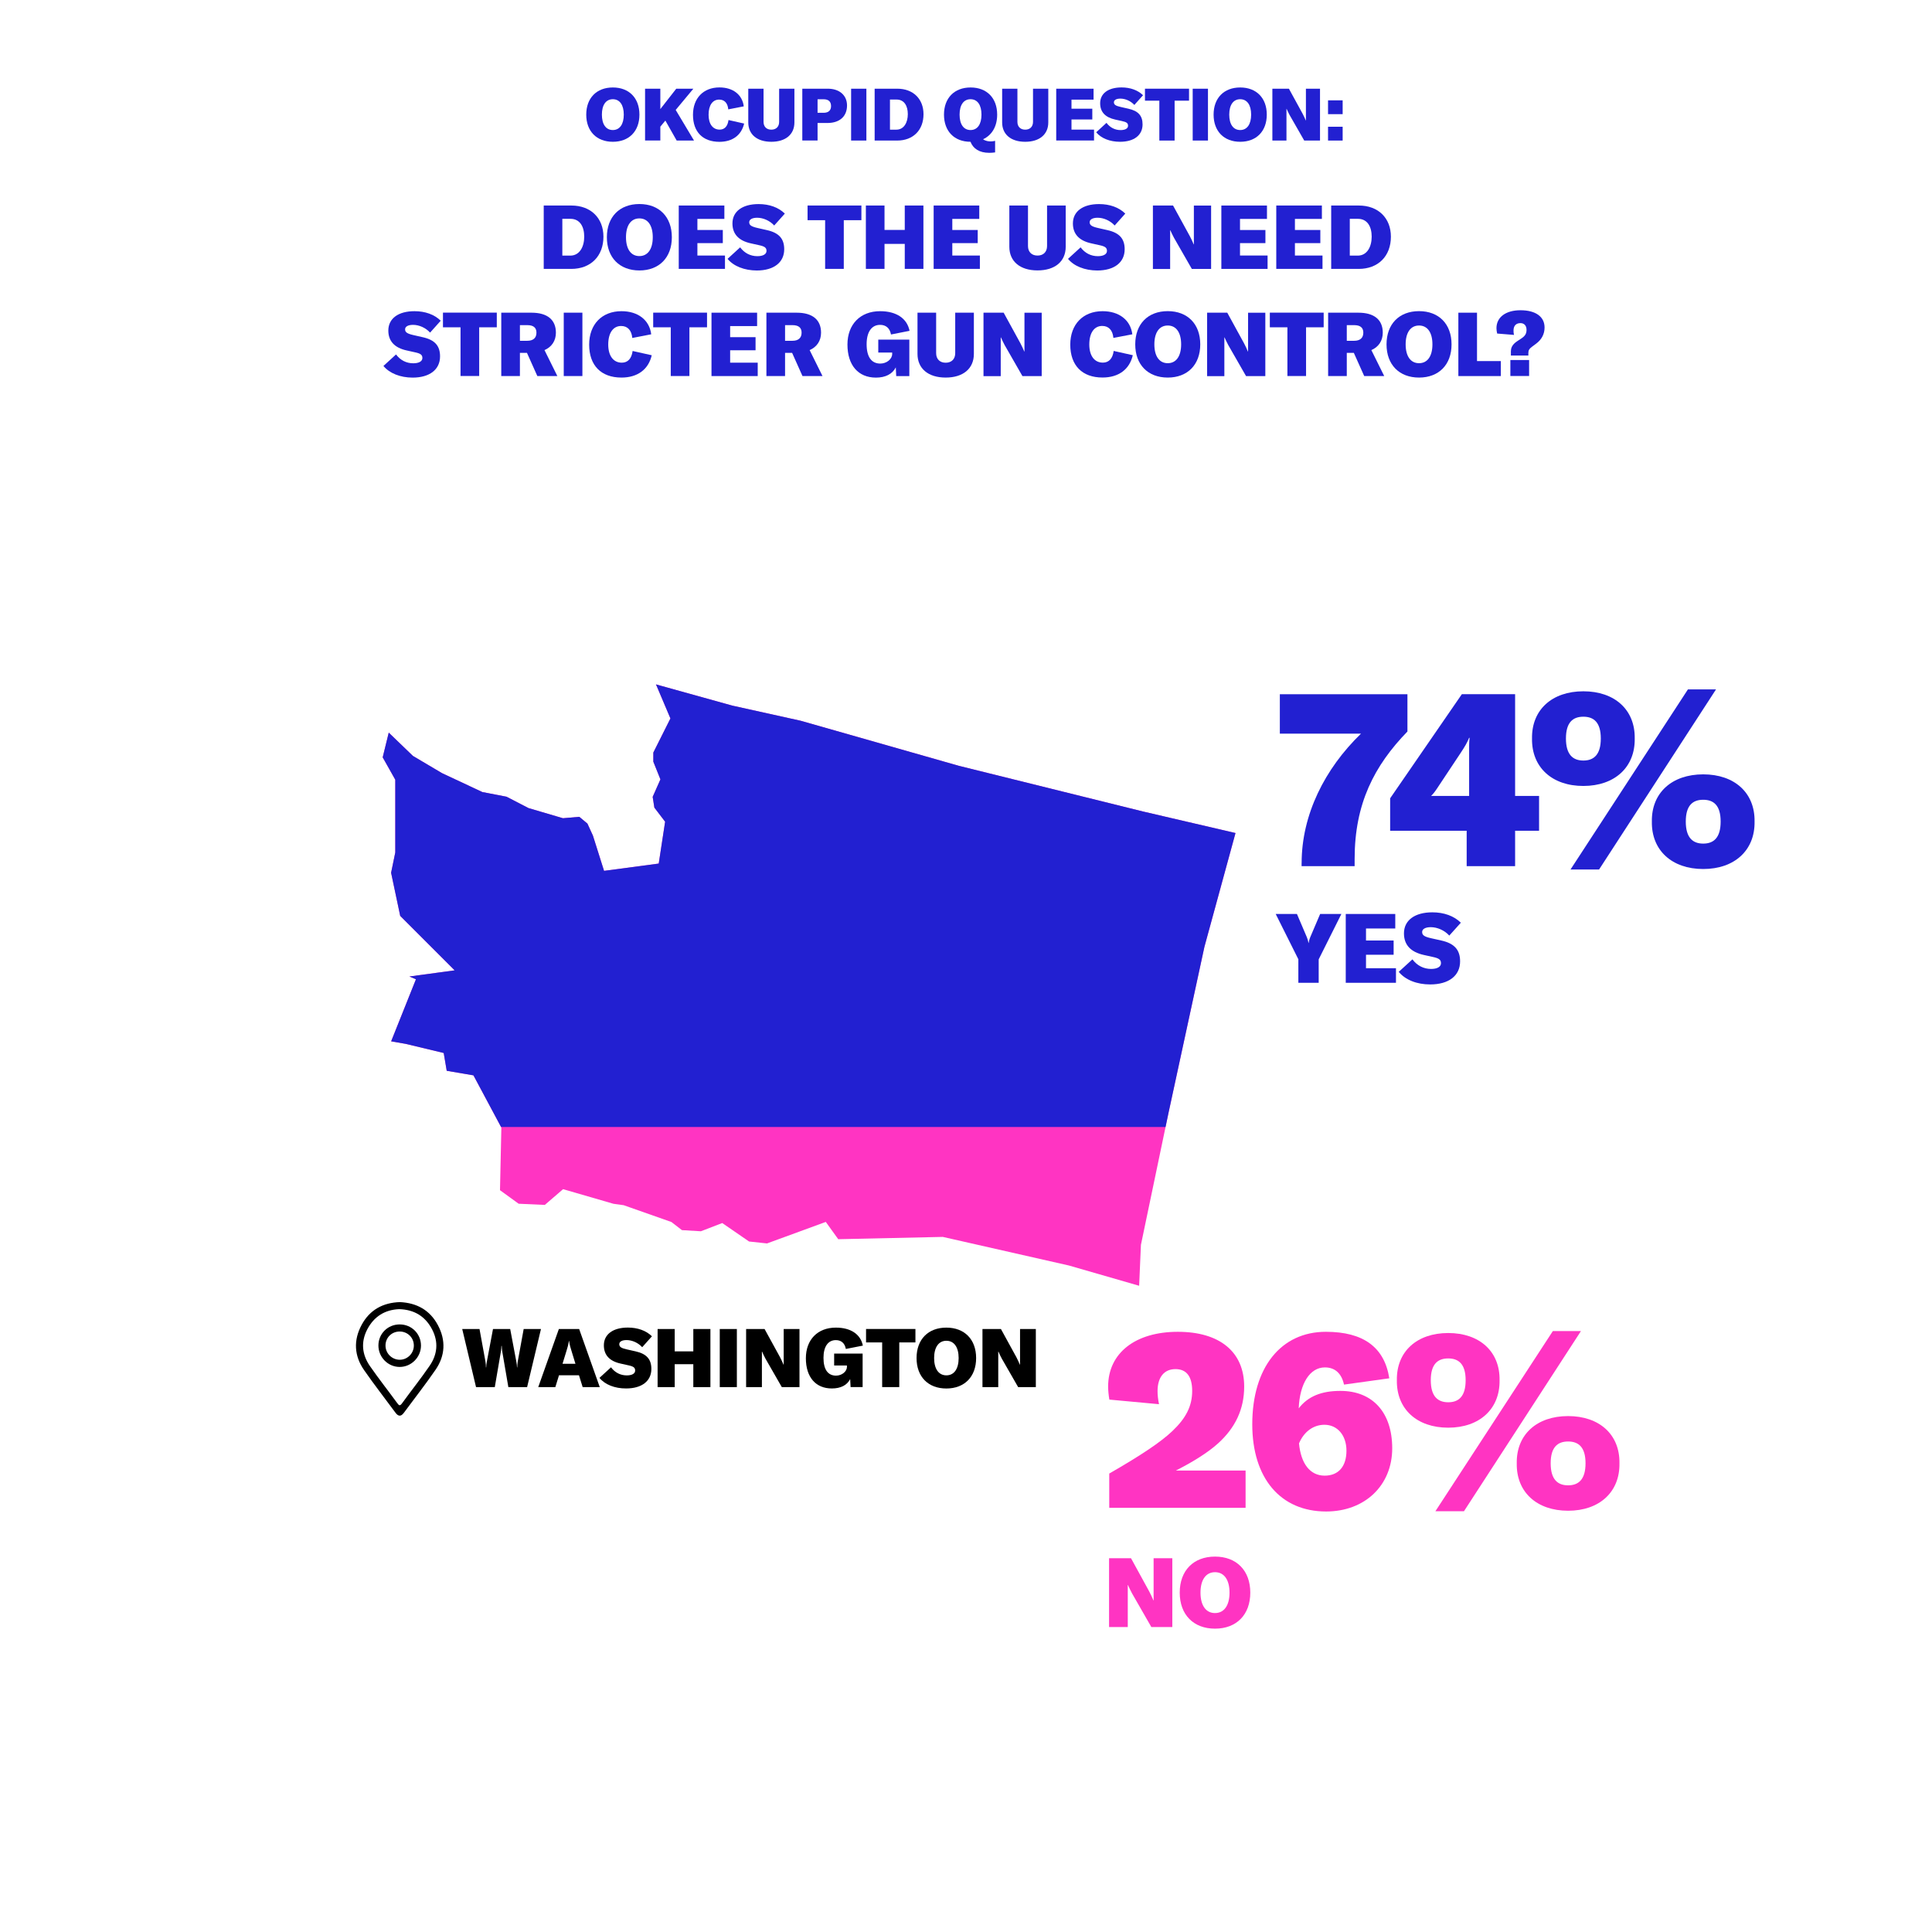 <?xml version="1.0" encoding="utf-8"?>
<!-- Generator: Adobe Illustrator 24.2.1, SVG Export Plug-In . SVG Version: 6.00 Build 0)  -->
<svg version="1.0" id="Layer_1" xmlns="http://www.w3.org/2000/svg" xmlns:xlink="http://www.w3.org/1999/xlink" x="0px" y="0px"
	 viewBox="0 0 411.25 411.25" style="enable-background:new 0 0 411.25 411.25;" xml:space="preserve">
<style type="text/css">
	.st0{fill:#2220D1;}
	.st1{fill:#FF34C2;}
	.st2{clip-path:url(#SVGID_2_);fill:#FF34C2;}
	.st3{clip-path:url(#SVGID_2_);fill:#2220D1;}
	.st4{clip-path:url(#SVGID_4_);fill:#FF34C2;}
	.st5{clip-path:url(#SVGID_4_);fill:#2220D1;}
	.st6{clip-path:url(#SVGID_6_);fill:#FF34C2;}
	.st7{clip-path:url(#SVGID_6_);fill:#2220D1;}
	.st8{clip-path:url(#SVGID_8_);fill:#FF34C2;}
	.st9{clip-path:url(#SVGID_8_);fill:#2220D1;}
</style>
<g>
	<g>
		<path class="st0" d="M115.74,43.75h5.89c4.14,0,6.82,2.68,6.82,6.63c0,4.12-2.68,6.86-6.86,6.86h-5.85V43.75z M121.4,54.41
			c1.96,0,2.96-1.86,2.96-4.03c0-2.13-0.91-3.8-2.93-3.8h-1.73v7.83H121.4z"/>
		<path class="st0" d="M129.18,50.5c0-4.33,2.7-7.07,6.92-7.07c4.22,0,6.91,2.74,6.91,7.07c0,4.33-2.7,7.07-6.91,7.07
			C131.88,57.56,129.18,54.83,129.18,50.5z M138.95,50.5c0-2.53-1.06-4.01-2.85-4.01c-1.79,0-2.85,1.48-2.85,4.01
			c0,2.53,1.06,4.01,2.85,4.01C137.88,54.51,138.95,53.03,138.95,50.5z"/>
		<path class="st0" d="M154.32,54.39v2.85h-9.84V43.75h9.71v2.85h-5.74v2.36h5.41v2.79h-5.41v2.64H154.32z"/>
		<path class="st0" d="M154.87,55.1l2.68-2.45c0.93,1.24,2.2,1.88,3.67,1.88c1.2,0,1.94-0.42,1.94-1.12c0-0.68-0.38-0.97-1.63-1.23
			l-1.71-0.38c-2.6-0.57-3.91-2-3.91-4.24c0-2.57,2.13-4.12,5.57-4.12c2.26,0,4.24,0.7,5.58,2.03l-2.26,2.53
			c-0.93-1.03-2.34-1.65-3.63-1.65c-1.04,0-1.69,0.36-1.69,0.95c0,0.63,0.44,0.93,1.82,1.24l1.94,0.44
			c2.56,0.57,3.69,1.82,3.69,4.08c0,2.81-2.22,4.52-5.85,4.52C158.44,57.56,156.16,56.67,154.87,55.1z"/>
		<path class="st0" d="M183.35,46.87h-3.74v10.37h-3.97V46.87h-3.74v-3.12h11.46V46.87z"/>
		<path class="st0" d="M196.56,57.24h-3.97v-5.32h-4.31v5.32h-3.97V43.75h3.97v5.19h4.31v-5.19h3.97V57.24z"/>
		<path class="st0" d="M208.58,54.39v2.85h-9.84V43.75h9.71v2.85h-5.74v2.36h5.41v2.79h-5.41v2.64H208.58z"/>
		<path class="st0" d="M218.82,43.75v8.62c0,1.25,0.78,2.03,2.03,2.03s2.03-0.78,2.03-2.03v-8.62h3.97v8.78c0,3.12-2.28,5.03-6,5.03
			s-6-1.92-6-5.03v-8.78H218.82z"/>
		<path class="st0" d="M227.34,55.1l2.68-2.45c0.93,1.24,2.2,1.88,3.67,1.88c1.2,0,1.94-0.42,1.94-1.12c0-0.68-0.38-0.97-1.63-1.23
			l-1.71-0.38c-2.6-0.57-3.91-2-3.91-4.24c0-2.57,2.13-4.12,5.57-4.12c2.26,0,4.24,0.7,5.58,2.03l-2.26,2.53
			c-0.93-1.03-2.34-1.65-3.63-1.65c-1.04,0-1.69,0.36-1.69,0.95c0,0.63,0.44,0.93,1.82,1.24l1.94,0.44
			c2.56,0.57,3.69,1.82,3.69,4.08c0,2.81-2.22,4.52-5.85,4.52C230.91,57.56,228.63,56.67,227.34,55.1z"/>
		<path class="st0" d="M245.41,43.75h4.29l3.57,6.52c0.27,0.51,0.65,1.29,0.82,1.75h0.04v-1.69v-6.57h3.67v13.49h-4.1l-3.8-6.63
			c-0.29-0.57-0.61-1.18-0.78-1.61h-0.04v1.79v6.46h-3.67V43.75z"/>
		<path class="st0" d="M269.82,54.39v2.85h-9.84V43.75h9.71v2.85h-5.74v2.36h5.41v2.79h-5.41v2.64H269.82z"/>
		<path class="st0" d="M281.51,54.39v2.85h-9.84V43.75h9.71v2.85h-5.74v2.36h5.41v2.79h-5.41v2.64H281.51z"/>
		<path class="st0" d="M283.36,43.75h5.89c4.14,0,6.82,2.68,6.82,6.63c0,4.12-2.68,6.86-6.86,6.86h-5.85V43.75z M289.02,54.41
			c1.96,0,2.96-1.86,2.96-4.03c0-2.13-0.91-3.8-2.93-3.8h-1.73v7.83H289.02z"/>
		<path class="st0" d="M81.62,77.9l2.68-2.45c0.93,1.24,2.2,1.88,3.67,1.88c1.2,0,1.94-0.42,1.94-1.12c0-0.68-0.38-0.97-1.63-1.23
			l-1.71-0.38c-2.6-0.57-3.91-2-3.91-4.24c0-2.57,2.13-4.12,5.57-4.12c2.26,0,4.24,0.7,5.58,2.03l-2.26,2.53
			c-0.93-1.03-2.34-1.65-3.63-1.65c-1.04,0-1.69,0.36-1.69,0.95c0,0.63,0.44,0.93,1.82,1.24l1.94,0.44
			c2.56,0.57,3.68,1.82,3.68,4.08c0,2.81-2.22,4.52-5.85,4.52C85.2,80.37,82.92,79.47,81.62,77.9z"/>
		<path class="st0" d="M105.74,69.67H102v10.37h-3.97V69.67h-3.74v-3.12h11.46V69.67z"/>
		<path class="st0" d="M112.17,75.11h-1.5v4.94h-3.97V66.56h6.44c3.36,0,5.19,1.5,5.19,4.26c0,1.73-0.91,3.06-2.43,3.7l2.74,5.53
			h-4.26L112.17,75.11z M110.67,72.54h1.58c1.25,0,1.94-0.61,1.94-1.73c0-1.06-0.64-1.6-1.94-1.6h-1.58V72.54z"/>
		<path class="st0" d="M120,80.04V66.56h3.97v13.49H120z"/>
		<path class="st0" d="M125.41,73.36c0-4.33,2.72-7.12,6.88-7.12c3.52,0,5.95,1.88,6.33,4.92l-4.03,0.78
			c-0.15-1.65-1.01-2.55-2.37-2.55c-1.71,0-2.75,1.48-2.75,3.95c0,2.41,1.1,3.86,2.89,3.86c1.27,0,2.09-0.87,2.3-2.49l4.07,0.91
			c-0.7,3.04-3.04,4.75-6.44,4.75C127.94,80.37,125.41,77.78,125.41,73.36z"/>
		<path class="st0" d="M150.49,69.67h-3.74v10.37h-3.97V69.67h-3.74v-3.12h11.46V69.67z"/>
		<path class="st0" d="M161.29,77.2v2.85h-9.84V66.56h9.71v2.85h-5.74v2.36h5.41v2.79h-5.41v2.64H161.29z"/>
		<path class="st0" d="M168.61,75.11h-1.5v4.94h-3.97V66.56h6.44c3.36,0,5.19,1.5,5.19,4.26c0,1.73-0.91,3.06-2.43,3.7l2.74,5.53
			h-4.26L168.61,75.11z M167.11,72.54h1.58c1.25,0,1.94-0.61,1.94-1.73c0-1.06-0.65-1.6-1.94-1.6h-1.58V72.54z"/>
		<path class="st0" d="M180.39,73.34c0-4.31,2.74-7.1,6.95-7.1c3.44,0,5.74,1.52,6.27,4.18l-3.95,0.78
			c-0.25-1.35-1.08-2.05-2.32-2.05c-1.8,0-2.87,1.5-2.87,4.12c0,2.7,1.03,4.12,2.91,4.12c1.35,0,2.53-0.95,2.53-2.05v-0.3h-2.96
			v-2.75h6.61v7.77h-2.79l-0.09-1.86c-0.72,1.42-2.2,2.18-4.24,2.18C182.67,80.37,180.39,77.73,180.39,73.34z"/>
		<path class="st0" d="M199.27,66.56v8.62c0,1.25,0.78,2.03,2.03,2.03c1.25,0,2.03-0.78,2.03-2.03v-8.62h3.97v8.78
			c0,3.12-2.28,5.03-6,5.03c-3.72,0-6-1.92-6-5.03v-8.78H199.27z"/>
		<path class="st0" d="M209.35,66.56h4.29l3.57,6.52c0.27,0.51,0.64,1.29,0.82,1.75h0.04v-1.69v-6.57h3.67v13.49h-4.1l-3.8-6.63
			c-0.28-0.57-0.61-1.18-0.78-1.61h-0.04v1.79v6.46h-3.67V66.56z"/>
		<path class="st0" d="M227.82,73.36c0-4.33,2.72-7.12,6.88-7.12c3.51,0,5.95,1.88,6.33,4.92L237,71.93
			c-0.15-1.65-1.01-2.55-2.38-2.55c-1.71,0-2.75,1.48-2.75,3.95c0,2.41,1.1,3.86,2.89,3.86c1.27,0,2.09-0.87,2.3-2.49l4.07,0.91
			c-0.7,3.04-3.04,4.75-6.44,4.75C230.35,80.37,227.82,77.78,227.82,73.36z"/>
		<path class="st0" d="M241.65,73.3c0-4.33,2.7-7.07,6.92-7.07s6.92,2.74,6.92,7.07c0,4.33-2.7,7.07-6.92,7.07
			S241.65,77.63,241.65,73.3z M251.42,73.3c0-2.53-1.06-4.01-2.85-4.01s-2.85,1.48-2.85,4.01c0,2.53,1.06,4.01,2.85,4.01
			S251.42,75.83,251.42,73.3z"/>
		<path class="st0" d="M256.95,66.56h4.29l3.57,6.52c0.27,0.51,0.65,1.29,0.82,1.75h0.04v-1.69v-6.57h3.67v13.49h-4.1l-3.8-6.63
			c-0.29-0.57-0.61-1.18-0.78-1.61h-0.04v1.79v6.46h-3.67V66.56z"/>
		<path class="st0" d="M281.75,69.67h-3.74v10.37h-3.97V69.67h-3.74v-3.12h11.46V69.67z"/>
		<path class="st0" d="M288.18,75.11h-1.5v4.94h-3.97V66.56h6.44c3.36,0,5.19,1.5,5.19,4.26c0,1.73-0.91,3.06-2.43,3.7l2.74,5.53
			h-4.26L288.18,75.11z M286.68,72.54h1.58c1.25,0,1.94-0.61,1.94-1.73c0-1.06-0.65-1.6-1.94-1.6h-1.58V72.54z"/>
		<path class="st0" d="M295.14,73.3c0-4.33,2.7-7.07,6.92-7.07s6.92,2.74,6.92,7.07c0,4.33-2.7,7.07-6.92,7.07
			S295.14,77.63,295.14,73.3z M304.91,73.3c0-2.53-1.06-4.01-2.85-4.01s-2.85,1.48-2.85,4.01c0,2.53,1.06,4.01,2.85,4.01
			S304.91,75.83,304.91,73.3z"/>
		<path class="st0" d="M310.43,66.56h3.97v10.3h5.07v3.19h-9.04V66.56z"/>
		<path class="st0" d="M321.62,74.71c0-0.8,0.42-1.46,1.29-2.05l0.99-0.66c0.76-0.51,1.04-1.01,1.04-1.8c0-0.87-0.49-1.42-1.29-1.42
			c-0.95,0-1.48,0.57-1.48,1.6c0,0.36,0.04,0.7,0.11,0.91L318.69,71c-0.09-0.4-0.15-0.76-0.15-1.14c0-2.34,1.98-3.82,5.11-3.82
			c3.23,0,5.13,1.37,5.13,3.67c0,1.39-0.61,2.56-1.79,3.44l-0.82,0.61c-0.65,0.48-0.84,0.8-0.84,1.37v0.55h-3.72V74.71z
			 M321.5,76.64h3.99v3.4h-3.99V76.64z"/>
	</g>
	<g>
		<path class="st0" d="M124.79,24.4c0-3.54,2.21-5.78,5.66-5.78s5.66,2.24,5.66,5.78s-2.21,5.78-5.66,5.78S124.79,27.94,124.79,24.4
			z M132.78,24.4c0-2.07-0.87-3.28-2.33-3.28s-2.33,1.21-2.33,3.28s0.87,3.28,2.33,3.28S132.78,26.46,132.78,24.4z"/>
		<path class="st0" d="M141.63,25.67l-1.07,1.29v2.95h-3.25V18.88h3.25v4.34l3.39-4.34h3.64l-3.76,4.52l3.9,6.52h-3.69L141.63,25.67
			z"/>
		<path class="st0" d="M147.51,24.44c0-3.54,2.22-5.83,5.63-5.83c2.88,0,4.87,1.54,5.18,4.03l-3.3,0.64
			c-0.12-1.35-0.82-2.08-1.94-2.08c-1.4,0-2.25,1.21-2.25,3.23c0,1.97,0.9,3.16,2.36,3.16c1.04,0,1.71-0.71,1.88-2.04l3.33,0.75
			c-0.58,2.49-2.49,3.89-5.27,3.89C149.58,30.18,147.51,28.07,147.51,24.44z"/>
		<path class="st0" d="M162.53,18.88v7.06c0,1.03,0.64,1.66,1.66,1.66s1.66-0.64,1.66-1.66v-7.06h3.25v7.18
			c0,2.55-1.87,4.12-4.91,4.12s-4.91-1.57-4.91-4.12v-7.18H162.53z"/>
		<path class="st0" d="M180.3,22.45c0,2.32-1.57,3.73-4.17,3.73h-2.1v3.73h-3.25V18.88h5.43C178.69,18.88,180.3,20.29,180.3,22.45z
			 M176.9,22.58c0-0.95-0.54-1.45-1.59-1.45h-1.28v2.88h1.28C176.34,24.01,176.9,23.51,176.9,22.58z"/>
		<path class="st0" d="M181.17,29.92V18.88h3.25v11.04H181.17z"/>
		<path class="st0" d="M186.18,18.88H191c3.39,0,5.58,2.19,5.58,5.43c0,3.37-2.19,5.61-5.61,5.61h-4.79V18.88z M190.81,27.6
			c1.6,0,2.43-1.52,2.43-3.3c0-1.74-0.75-3.11-2.39-3.11h-1.41v6.41H190.81z"/>
		<path class="st0" d="M210.9,30.1c0.36,0,0.61-0.05,0.92-0.12v2.46c-0.47,0.06-0.76,0.09-1.24,0.09c-2.1,0-3.42-0.87-4-2.35
			c-3.44,0-5.64-2.24-5.64-5.78s2.21-5.78,5.66-5.78s5.66,2.24,5.66,5.78c0,2.52-1.12,4.37-3,5.24
			C209.78,30.04,210.48,30.1,210.9,30.1z M206.59,27.68c1.46,0,2.33-1.21,2.33-3.28s-0.87-3.28-2.33-3.28s-2.33,1.21-2.33,3.28
			S205.13,27.68,206.59,27.68z"/>
		<path class="st0" d="M216.57,18.88v7.06c0,1.03,0.64,1.66,1.66,1.66s1.66-0.64,1.66-1.66v-7.06h3.25v7.18
			c0,2.55-1.87,4.12-4.91,4.12s-4.91-1.57-4.91-4.12v-7.18H216.57z"/>
		<path class="st0" d="M232.88,27.58v2.33h-8.05V18.88h7.95v2.33h-4.7v1.93h4.43v2.29h-4.43v2.16H232.88z"/>
		<path class="st0" d="M233.34,28.16l2.19-2.01c0.76,1.01,1.8,1.54,3,1.54c0.98,0,1.59-0.34,1.59-0.92c0-0.56-0.31-0.79-1.34-1.01
			l-1.4-0.31c-2.13-0.47-3.2-1.63-3.2-3.47c0-2.1,1.74-3.37,4.56-3.37c1.85,0,3.47,0.58,4.57,1.66l-1.85,2.07
			c-0.76-0.84-1.91-1.35-2.97-1.35c-0.86,0-1.38,0.3-1.38,0.78c0,0.51,0.36,0.76,1.49,1.01l1.59,0.36c2.1,0.47,3.02,1.49,3.02,3.34
			c0,2.3-1.82,3.7-4.79,3.7C236.27,30.18,234.4,29.45,233.34,28.16z"/>
		<path class="st0" d="M253.09,21.43h-3.06v8.49h-3.25v-8.49h-3.06v-2.55h9.38V21.43z"/>
		<path class="st0" d="M253.88,29.92V18.88h3.25v11.04H253.88z"/>
		<path class="st0" d="M258.33,24.4c0-3.54,2.21-5.78,5.66-5.78s5.66,2.24,5.66,5.78s-2.21,5.78-5.66,5.78S258.33,27.94,258.33,24.4
			z M266.32,24.4c0-2.07-0.87-3.28-2.33-3.28s-2.33,1.21-2.33,3.28s0.87,3.28,2.33,3.28S266.32,26.46,266.32,24.4z"/>
		<path class="st0" d="M270.85,18.88h3.51l2.92,5.33c0.22,0.42,0.53,1.06,0.67,1.43h0.03v-1.38v-5.38h3v11.04h-3.36l-3.11-5.43
			c-0.23-0.47-0.5-0.96-0.64-1.32h-0.03v1.46v5.29h-3V18.88z"/>
		<path class="st0" d="M285.8,24.3h-3.11v-2.94h3.11V24.3z M285.8,29.92h-3.11v-2.94h3.11V29.92z"/>
	</g>
</g>
<g>
	<g>
		<path class="st1" d="M236.14,313.65c6.75-3.87,11.03-6.75,13.4-9.02c2.94-2.78,4.23-5.36,4.23-8.56c0-3.04-1.19-4.64-3.56-4.64
			c-2.42,0-3.81,1.75-3.81,4.69c0,0.83,0.1,1.75,0.31,2.78l-10.57-0.98c-0.16-0.93-0.26-1.96-0.26-2.78
			c0-7.11,5.77-11.65,14.84-11.65c8.92,0,14.12,4.28,14.12,11.65c0,4.79-1.86,8.76-5.57,12.11c-2.11,1.91-5.31,3.92-8.97,5.77h14.84
			v7.94h-29.02V313.65z"/>
		<path class="st1" d="M296.35,308.29c0,7.89-5.82,13.45-14.07,13.45c-9.69,0-15.72-7.06-15.72-18.56
			c0-12.06,6.08-19.69,15.67-19.69c7.99,0,12.47,3.3,13.5,9.9l-9.64,1.34c-0.52-2.37-1.91-3.66-4.07-3.66
			c-3.2,0-5.36,3.45-5.57,8.71c1.96-2.53,4.79-3.71,8.87-3.71C292.23,296.07,296.35,300.71,296.35,308.29z M286.61,308.8
			c0-3.25-1.91-5.52-4.69-5.52c-2.37,0-4.38,1.5-5.41,3.97c0.41,4.33,2.37,6.86,5.46,6.86C284.91,314.11,286.61,312.15,286.61,308.8
			z"/>
		<path class="st1" d="M297.34,293.8c-0.1-6.13,4.28-10.05,10.93-10.05c6.65,0,11.03,3.92,10.93,10.05
			c0.1,6.13-4.28,10.1-10.93,10.1C301.62,303.9,297.24,299.94,297.34,293.8z M311.98,293.8c0-3.45-1.5-4.64-3.71-4.64
			c-2.22,0-3.71,1.19-3.71,4.64c0,3.45,1.5,4.69,3.71,4.69C310.49,298.49,311.98,297.26,311.98,293.8z M330.54,283.34h5.98
			l-24.9,38.35h-6.08L330.54,283.34z M322.86,311.48c-0.1-6.13,4.28-10.05,10.93-10.05s11.03,3.92,10.93,10.05
			c0.1,6.13-4.28,10.1-10.93,10.1S322.75,317.62,322.86,311.48z M337.5,311.48c0-3.45-1.5-4.64-3.71-4.64
			c-2.22,0-3.71,1.19-3.71,4.64c0,3.45,1.5,4.69,3.71,4.69C336,316.17,337.5,314.94,337.5,311.48z"/>
	</g>
	<g>
		<g>
			<path class="st1" d="M236.09,331.69h4.66l3.88,7.08c0.29,0.56,0.7,1.4,0.89,1.9h0.04v-1.84v-7.14h3.98v14.65h-4.46l-4.13-7.2
				c-0.31-0.62-0.66-1.28-0.85-1.75h-0.04v1.94v7.01h-3.98V331.69z"/>
			<path class="st1" d="M251.12,339.01c0-4.7,2.93-7.67,7.51-7.67s7.51,2.97,7.51,7.67c0,4.7-2.93,7.67-7.51,7.67
				S251.12,343.71,251.12,339.01z M261.72,339.01c0-2.74-1.16-4.35-3.09-4.35s-3.09,1.61-3.09,4.35c0,2.74,1.16,4.35,3.09,4.35
				S261.72,341.75,261.72,339.01z"/>
		</g>
	</g>
</g>
<g>
	<g>
		<path class="st0" d="M277.07,183.7c0-10.26,4.9-20.05,12.63-27.53h-17.27v-8.4h27.16v7.94c-7.06,7.27-11.24,15.36-11.24,27.11
			v1.55h-11.29V183.7z"/>
		<path class="st0" d="M322.51,176.84v7.53H312.2v-7.53h-16.29v-6.91l15.26-22.16h11.34v21.65h5.1v7.42H322.51z M312.82,157.05h-0.1
			c-0.36,0.93-0.93,1.91-1.75,3.14l-4.59,6.91c-0.77,1.19-1.29,1.91-1.75,2.32h8.09v-9.12
			C312.71,158.96,312.71,158.03,312.82,157.05z"/>
		<path class="st0" d="M326.11,157.2c-0.1-6.13,4.28-10.05,10.93-10.05c6.65,0,11.03,3.92,10.93,10.05
			c0.1,6.13-4.28,10.1-10.93,10.1C330.39,167.31,326.01,163.34,326.11,157.2z M340.75,157.2c0-3.45-1.5-4.64-3.71-4.64
			c-2.22,0-3.71,1.19-3.71,4.64s1.5,4.69,3.71,4.69C339.25,161.89,340.75,160.66,340.75,157.2z M359.3,146.74h5.98l-24.9,38.35
			h-6.08L359.3,146.74z M351.62,174.88c-0.1-6.13,4.28-10.05,10.93-10.05s11.03,3.92,10.93,10.05c0.1,6.13-4.28,10.1-10.93,10.1
			S351.52,181.02,351.62,174.88z M366.26,174.88c0-3.45-1.49-4.64-3.71-4.64c-2.22,0-3.71,1.19-3.71,4.64s1.5,4.69,3.71,4.69
			C364.77,179.57,366.26,178.34,366.26,174.88z"/>
	</g>
	<g>
		<path class="st0" d="M276.38,204.21l-4.83-9.66h4.52l2.12,4.97c0.14,0.35,0.27,0.76,0.33,1.2h0.04c0.06-0.43,0.19-0.85,0.33-1.2
			l2.12-4.97h4.52l-4.83,9.66v4.99h-4.33V204.21z"/>
		<path class="st0" d="M297.15,206.11v3.09h-10.69v-14.65h10.54v3.09h-6.23v2.56h5.88v3.03h-5.88v2.87H297.15z"/>
		<path class="st0" d="M297.74,206.87l2.91-2.66c1.01,1.34,2.39,2.04,3.98,2.04c1.3,0,2.1-0.45,2.1-1.22c0-0.74-0.41-1.05-1.77-1.34
			l-1.86-0.41c-2.83-0.62-4.25-2.17-4.25-4.6c0-2.79,2.31-4.48,6.04-4.48c2.46,0,4.6,0.76,6.07,2.21l-2.46,2.74
			c-1.01-1.11-2.54-1.79-3.94-1.79c-1.13,0-1.84,0.39-1.84,1.03c0,0.68,0.47,1.01,1.98,1.34l2.1,0.47c2.78,0.62,4,1.98,4,4.44
			c0,3.05-2.41,4.91-6.35,4.91C301.62,209.56,299.15,208.59,297.74,206.87z"/>
	</g>
</g>
<g>
	<g>
		<path d="M98.39,282.9h3.68l1.27,6.95c0.07,0.42,0.09,0.82,0.1,1.22h0.05c0.02-0.4,0.05-0.8,0.14-1.22l1.31-6.95h3.66l1.31,6.95
			c0.09,0.42,0.12,0.82,0.14,1.22h0.05c0.02-0.4,0.04-0.8,0.1-1.22l1.27-6.95h3.68l-2.95,12.37h-3.99l-1.32-7.7
			c-0.05-0.33-0.07-0.68-0.09-1.08h-0.07c-0.02,0.4-0.04,0.75-0.09,1.08l-1.32,7.7h-3.99L98.39,282.9z"/>
		<path d="M123.24,292.74h-4.25l-0.78,2.53h-3.64l4.39-12.37h4.32l4.39,12.37h-3.64L123.24,292.74z M122.49,290.3l-0.82-2.68
			c-0.21-0.68-0.4-1.25-0.54-2.2h-0.03c-0.14,0.94-0.33,1.52-0.54,2.2l-0.82,2.68H122.49z"/>
		<path d="M127.6,293.3l2.46-2.25c0.85,1.13,2.02,1.72,3.36,1.72c1.1,0,1.78-0.38,1.78-1.03c0-0.63-0.35-0.89-1.5-1.13l-1.57-0.35
			c-2.39-0.52-3.59-1.83-3.59-3.89c0-2.35,1.95-3.78,5.11-3.78c2.07,0,3.89,0.64,5.12,1.86l-2.07,2.32
			c-0.85-0.94-2.14-1.52-3.33-1.52c-0.96,0-1.55,0.33-1.55,0.87c0,0.58,0.4,0.85,1.67,1.13l1.78,0.4c2.35,0.52,3.38,1.67,3.38,3.75
			c0,2.58-2.04,4.15-5.37,4.15C130.88,295.56,128.78,294.74,127.6,293.3z"/>
		<path d="M151.22,295.27h-3.64v-4.88h-3.96v4.88h-3.64V282.9h3.64v4.76h3.96v-4.76h3.64V295.27z"/>
		<path d="M153.21,295.27V282.9h3.64v12.37H153.21z"/>
		<path d="M158.81,282.9h3.94l3.28,5.98c0.24,0.47,0.59,1.19,0.75,1.6h0.04v-1.55v-6.03h3.36v12.37h-3.76l-3.49-6.08
			c-0.26-0.52-0.56-1.08-0.71-1.48h-0.04v1.64v5.92h-3.36V282.9z"/>
		<path d="M171.54,289.12c0-3.96,2.51-6.52,6.38-6.52c3.15,0,5.26,1.39,5.75,3.83l-3.62,0.71c-0.23-1.24-0.99-1.88-2.13-1.88
			c-1.66,0-2.63,1.38-2.63,3.78c0,2.47,0.94,3.78,2.67,3.78c1.24,0,2.32-0.87,2.32-1.88v-0.28h-2.72v-2.53h6.06v7.13h-2.56
			l-0.09-1.71c-0.66,1.31-2.02,2-3.89,2C173.63,295.56,171.54,293.14,171.54,289.12z"/>
		<path d="M194.85,285.75h-3.43v9.51h-3.64v-9.51h-3.43v-2.86h10.51V285.75z"/>
		<path d="M195.1,289.08c0-3.97,2.47-6.48,6.34-6.48s6.34,2.51,6.34,6.48c0,3.97-2.47,6.48-6.34,6.48S195.1,293.05,195.1,289.08z
			 M204.06,289.08c0-2.32-0.98-3.68-2.61-3.68s-2.61,1.36-2.61,3.68c0,2.32,0.98,3.68,2.61,3.68S204.06,291.4,204.06,289.08z"/>
		<path d="M209.12,282.9h3.94l3.28,5.98c0.24,0.47,0.59,1.19,0.75,1.6h0.04v-1.55v-6.03h3.36v12.37h-3.76l-3.49-6.08
			c-0.26-0.52-0.56-1.08-0.71-1.48h-0.04v1.64v5.92h-3.36V282.9z"/>
	</g>
	<g>
		<g>
			<path d="M93.21,282.07c-1.69-3.18-4.47-4.73-8.07-4.9c-3.61,0.11-6.44,1.64-8.17,4.86c-1.75,3.26-1.59,6.56,0.52,9.6
				c2.14,3.09,4.46,6.05,6.69,9.08c0.59,0.8,1.16,0.87,1.78,0.03c2.26-3.06,4.61-6.05,6.76-9.18
				C94.78,288.56,94.93,285.29,93.21,282.07z M91.45,290.73c-1.86,2.72-3.93,5.3-5.86,7.97c-0.46,0.63-0.65,0.5-1.04-0.04
				c-1.92-2.63-3.94-5.19-5.8-7.87c-1.69-2.44-1.98-5.11-0.57-7.82c1.44-2.75,3.75-4.17,6.78-4.3c3.24,0.09,5.58,1.54,7.03,4.33
				C93.38,285.68,93.1,288.33,91.45,290.73z"/>
			<path d="M85.09,281.92c-2.54-0.01-4.54,1.97-4.54,4.49c0,2.49,2.03,4.55,4.51,4.56c2.47,0.01,4.54-2.05,4.55-4.53
				C89.62,283.92,87.62,281.92,85.09,281.92z M85.04,289.44c-1.66-0.03-3-1.4-2.98-3.06c0.02-1.68,1.35-2.97,3.05-2.95
				c1.69,0.02,3,1.34,2.98,3.02C88.08,288.11,86.69,289.47,85.04,289.44z"/>
		</g>
	</g>
</g>
<g>
	<defs>
		<polygon id="SVGID_7_" points="227.54,269.38 200.69,263.29 178.43,263.78 175.78,260.1 163.27,264.68 159.45,264.27 
			153.74,260.34 149.19,262.09 145.16,261.85 142.92,260.12 132.75,256.54 130.58,256.24 119.86,253.13 115.97,256.48 110.4,256.23 
			106.43,253.35 106.72,240.01 100.78,228.9 95.09,227.93 94.45,224.14 86.37,222.2 83.26,221.66 88.54,208.45 87.15,207.86 
			96.78,206.55 85.19,194.96 83.25,185.78 84.14,181.46 84.14,165.97 81.46,161.21 82.75,155.95 87.9,160.91 94.08,164.57 
			102.68,168.6 107.82,169.59 112.5,172.01 119.83,174.17 123.31,173.87 125.04,175.31 126.21,177.87 128.58,185.37 140.22,183.82 
			141.58,174.91 139.29,171.91 138.93,169.62 140.58,165.9 139.07,162.13 139.07,160.19 142.71,152.93 139.75,145.95 139.62,145.68 
			155.88,150.2 170.43,153.42 204.12,163.02 243.31,172.74 262.99,177.32 256.38,201.52 248.72,236.93 242.86,264.98 242.48,273.69 
					"/>
	</defs>
	<clipPath id="SVGID_2_">
		<use xlink:href="#SVGID_7_"  style="overflow:visible;"/>
	</clipPath>
	<rect x="1.47" y="144.23" class="st2" width="277.99" height="132.44"/>
	<rect x="-0.7" y="145.68" class="st3" width="277.99" height="94.21"/>
</g>
</svg>

